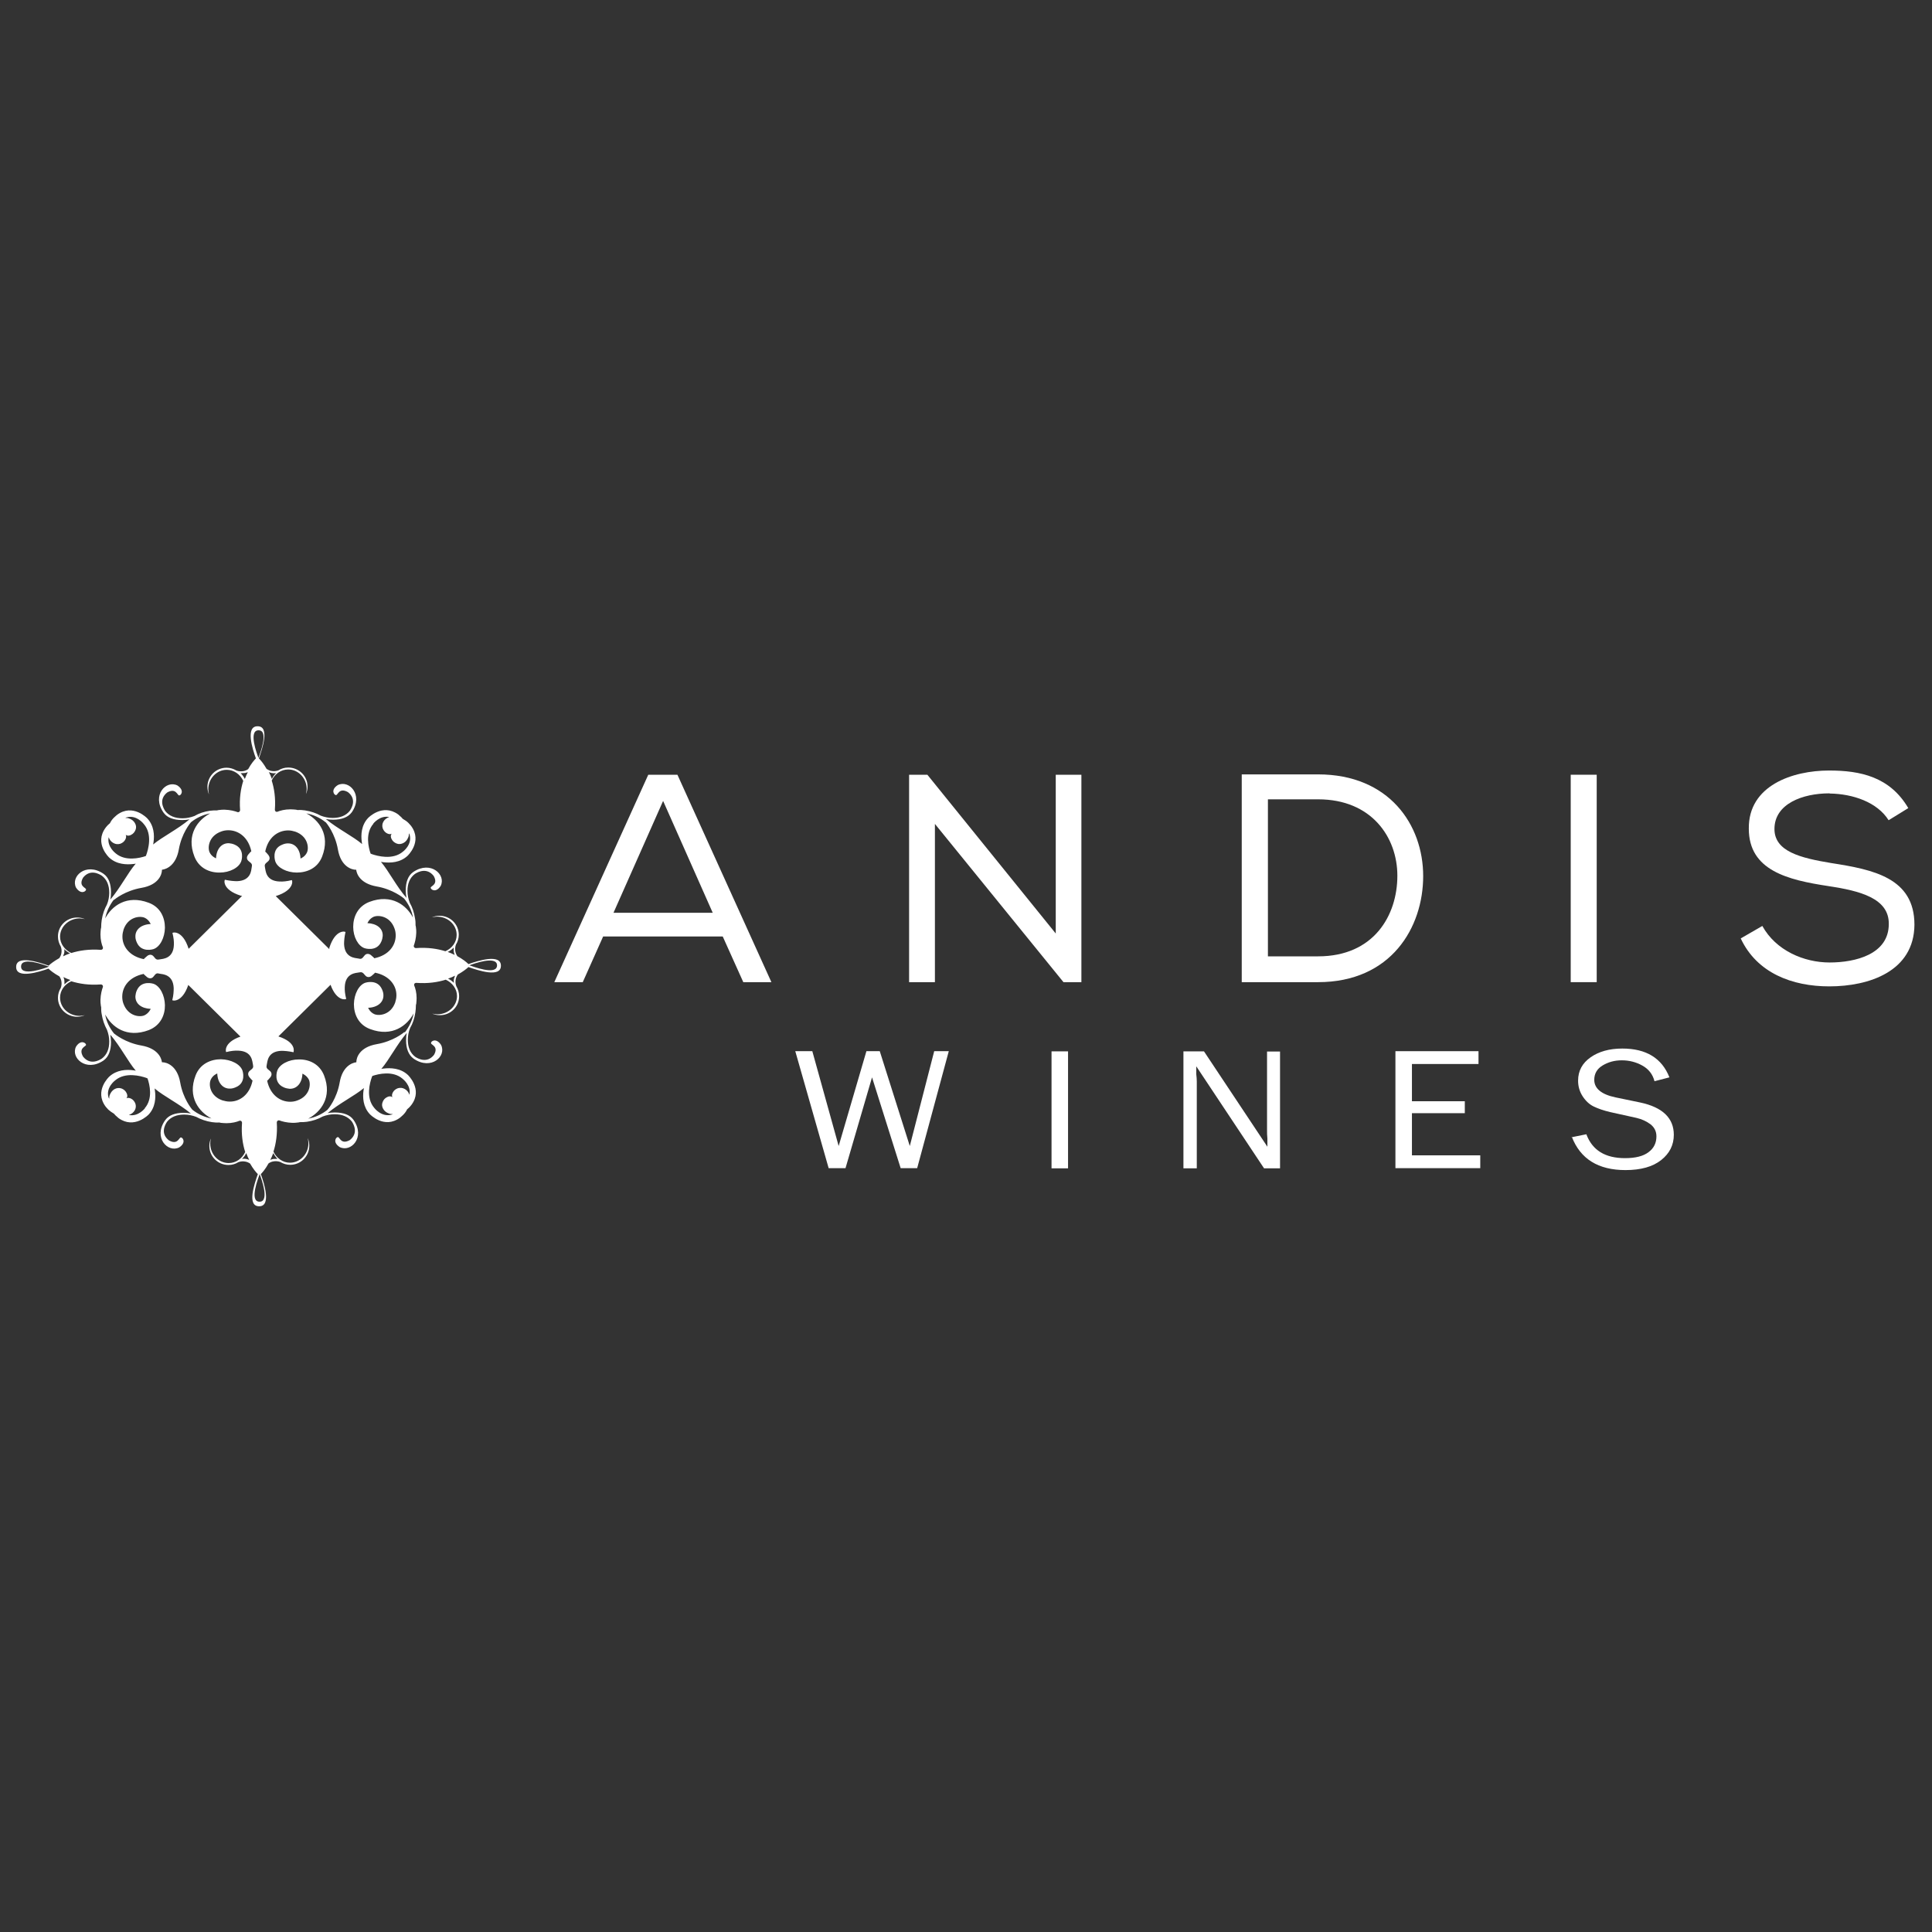 <?xml version="1.0" encoding="UTF-8"?>
<svg xmlns="http://www.w3.org/2000/svg" xmlns:xlink="http://www.w3.org/1999/xlink" viewBox="0 0 110 110">
  <rect x="0" y="0" width="110" height="110" fill="#333333" stroke="none"/>
  <defs>
    <style>
      .cls-1 {
        isolation: isolate;
      }

      .cls-2 {
        clip-path: url(#clippath-1);
      }

      .cls-3 {
        clip-path: url(#clippath-3);
      }

      .cls-4 {
        clip-path: url(#clippath-2);
      }

      .cls-5 {
        mix-blend-mode: color;
      }

      .cls-6 {
        fill: #fff;
      }

      .cls-7 {
        clip-path: url(#clippath);
      }
    </style>
    <clipPath id="clippath">
      <rect class="cls-6" x="26.96" y="49.28" width="0" height="0"></rect>
    </clipPath>
    <clipPath id="clippath-1">
      <rect class="cls-6" x="26.96" y="49.28" width="0" height="0"></rect>
    </clipPath>
    <clipPath id="clippath-2">
      <rect class="cls-6" x="2.76" y="55.04" width="0" height="0"></rect>
    </clipPath>
    <clipPath id="clippath-3">
      <rect class="cls-6" x="2.76" y="55.04" width="0" height="0"></rect>
    </clipPath>
  </defs>
  <g class="cls-1">
    <g id="Layer_1" data-name="Layer 1">
      <g>
        <g class="cls-5">
          <g>
            <rect class="cls-6" x="26.96" y="49.28" width="0" height="0"></rect>
            <g class="cls-7">
              <g>
                <rect class="cls-6" x="26.96" y="49.28" width="0" height="0"></rect>
                <g class="cls-2">
                  <polygon class="cls-6" points="26.96 49.28 26.96 49.28 26.96 49.28 26.96 49.28"></polygon>
                </g>
              </g>
            </g>
          </g>
        </g>
        <g>
          <path class="cls-6" d="M26.66,54.88c-.1-.1-.31-.27-.62-.44-.05-.07-.09-.16-.11-.25-.03-.14-.02-.28.03-.41.1-.16.16-.35.16-.56,0-.6-.49-1.08-1.09-1.08-.16,0-.3.03-.44.09.09-.02.19-.04.29-.04.62,0,1.12.46,1.12,1.04,0,.41-.26.76-.64.93-.45-.14-1-.23-1.68-.18-.06,0-.11-.04-.12-.09,0-.02,0-.03,0-.05.06-.16.13-.42.14-.73,0-.1,0-.21-.02-.32,0-.03-.01-.06-.02-.1,0-.13,0-.26-.03-.4-.05-.33-.15-.63-.3-.89-.08-.21-.13-.44-.13-.67,0-.42.13-.75.42-.97.18-.12.68-.38,1.07.11.28.49-.16.57-.17.67,0,.11.3.32.57-.1.32-.63-.56-1.46-1.55-.8,0,0-.04.03-.04.03-.26.19-.4.55-.4,1.03,0,.14.02.28.04.42-.58-.67-1-1.52-1.45-2.05.04,0,.08.02.12.02.41.05.97.03,1.39-.36,0,0,.87-.8.21-1.7,0,0-.1-.12-.16-.18-.09-.09-.2-.16-.32-.23-.03-.03-.05-.06-.08-.09-.06-.05-.18-.16-.18-.16-.9-.65-1.71.2-1.71.2-.39.41-.42.97-.36,1.37,0,.04.01.08.02.12-.53-.45-1.38-.86-2.07-1.43.14.03.28.04.42.04.48,0,.84-.14,1.04-.4,0,0,.03-.04.03-.04.66-.98-.17-1.85-.81-1.53-.42.27-.21.57-.1.57.11,0,.18-.45.68-.17.5.39.23.88.11,1.06-.22.28-.56.41-.98.41-.24,0-.47-.05-.68-.13-.25-.14-.56-.25-.9-.3-.14-.02-.27-.03-.4-.02-.03,0-.07-.01-.1-.02-.11-.01-.22-.02-.33-.02-.31,0-.58.07-.74.14-.02,0-.04,0-.05,0-.05,0-.09-.06-.09-.12.05-.67-.04-1.22-.18-1.66.17-.37.52-.63.94-.63.58,0,1.05.5,1.05,1.11,0,.1-.02.19-.04.29.06-.13.09-.28.09-.43,0-.6-.49-1.08-1.1-1.08-.21,0-.4.06-.56.16-.13.05-.27.06-.42.03-.09-.02-.17-.06-.25-.11-.17-.3-.34-.5-.44-.6.19-.54.64-1.84-.08-1.83-.69,0-.29,1.29-.09,1.83-.1.1-.27.3-.44.61-.07.05-.16.09-.25.11-.14.03-.29.02-.42-.03-.17-.1-.36-.16-.56-.16-.61,0-1.09.49-1.09,1.09,0,.15.03.3.09.43-.02-.09-.04-.19-.04-.29,0-.61.47-1.11,1.05-1.11.41,0,.77.26.94.63-.14.44-.23.99-.18,1.66,0,.06-.04.11-.09.12-.02,0-.04,0-.05,0-.16-.06-.42-.13-.74-.14-.1,0-.21,0-.33.02-.03,0-.06.01-.1.02-.13,0-.27,0-.4.02-.34.05-.64.15-.89.3-.21.08-.44.13-.68.13-.42,0-.76-.13-.98-.41-.12-.18-.38-.67.11-1.06.5-.28.57.16.68.17.11,0,.32-.29-.1-.57-.64-.32-1.47.55-.8,1.53,0,0,.03.04.03.04.19.26.55.4,1.04.4.15,0,.29-.01.42-.04-.68.57-1.54.99-2.07,1.43,0-.04.02-.08.02-.12.06-.41.03-.96-.36-1.37,0,0-.81-.86-1.71-.2,0,0-.12.1-.18.16-.09.09-.17.19-.23.32-.03.03-.06.05-.09.08-.06.05-.16.18-.16.18-.66.9.21,1.7.21,1.7.42.39.98.41,1.39.36.04,0,.08-.01.12-.02-.45.52-.87,1.37-1.45,2.05.03-.14.04-.28.04-.42,0-.48-.14-.84-.4-1.03,0,0-.04-.03-.04-.03-.99-.66-1.87.16-1.55.8.28.42.58.21.57.1s-.45-.18-.17-.67c.39-.49.89-.23,1.07-.11.29.22.42.55.42.97,0,.24-.05.47-.13.67-.14.25-.25.55-.3.89-.02.14-.03.27-.03.4,0,.03-.01.07-.02.1-.01.11-.02.22-.02.32,0,.31.07.57.14.73,0,.02,0,.04,0,.05,0,.05-.06.09-.12.09-.67-.05-1.23.04-1.68.18-.37-.17-.64-.52-.64-.93,0-.57.5-1.04,1.12-1.04.1,0,.2.02.29.04-.13-.06-.28-.09-.44-.09-.61,0-1.1.49-1.09,1.09,0,.2.06.39.16.56.05.13.06.27.03.41-.02.09-.06.17-.11.25-.3.17-.51.33-.61.43-.54-.19-1.86-.63-1.85.08,0,.69,1.31.28,1.84.09.1.1.31.27.62.44.05.07.09.16.11.25.03.14.02.28-.03.41-.1.16-.16.35-.16.56,0,.6.49,1.08,1.09,1.08.16,0,.3-.03.44-.09-.09.02-.19.04-.29.04-.62,0-1.12-.46-1.12-1.04,0-.41.26-.76.64-.93.45.14,1,.23,1.68.18.06,0,.11.04.12.09,0,.02,0,.04,0,.05-.06.16-.13.42-.14.73,0,.1,0,.21.02.32,0,.03.01.06.02.1,0,.13,0,.26.03.4.05.33.16.63.3.89.08.21.13.43.13.67,0,.42-.13.75-.42.97-.18.12-.68.38-1.07-.11-.28-.49.16-.57.17-.67,0-.11-.3-.32-.57.1-.32.63.56,1.46,1.55.8,0,0,.04-.03.04-.03.26-.19.4-.55.4-1.03,0-.14-.02-.28-.04-.42.58.67,1,1.52,1.45,2.05-.04,0-.08-.02-.12-.02-.41-.06-.97-.03-1.39.36,0,0-.87.8-.21,1.7,0,0,.1.12.16.18.09.08.2.16.32.23.03.03.05.06.08.09.06.05.18.16.18.16.9.65,1.71-.2,1.71-.2.39-.41.42-.97.36-1.37,0-.04-.01-.08-.02-.12.53.45,1.38.86,2.07,1.43-.14-.03-.28-.04-.42-.04-.48,0-.84.14-1.03.4,0,0-.03.04-.03.04-.67.98.17,1.85.81,1.53.42-.27.21-.57.1-.57-.11,0-.18.45-.68.17-.5-.39-.23-.88-.11-1.06.22-.28.56-.41.98-.41.24,0,.47.05.68.13.26.14.56.25.9.3.14.02.27.03.4.02.03,0,.07.01.1.02.11.01.22.02.33.02.31,0,.58-.07.74-.14.02,0,.04,0,.05,0,.05,0,.09.06.09.12-.05.67.04,1.22.18,1.66-.17.37-.52.63-.94.63-.58,0-1.05-.5-1.05-1.11,0-.1.02-.2.04-.29-.06.13-.09.28-.09.43,0,.6.49,1.08,1.09,1.08.21,0,.4-.06.56-.16.13-.05.27-.06.42-.03.09.02.18.06.25.11.17.3.34.5.44.6-.19.54-.64,1.84.08,1.83.69,0,.29-1.29.09-1.83.1-.1.27-.3.44-.61.07-.05.16-.09.25-.11.14-.03.29-.02.42.03.17.1.36.16.56.16.61,0,1.09-.49,1.09-1.09,0-.15-.03-.3-.09-.43.02.09.04.19.04.29,0,.61-.47,1.11-1.05,1.11-.41,0-.77-.26-.94-.63.14-.44.23-.99.19-1.66,0-.06.04-.11.09-.12.02,0,.04,0,.05,0,.16.06.42.13.74.14.1,0,.21,0,.33-.02.03,0,.06-.01.1-.02.13,0,.27,0,.4-.02.34-.05.64-.15.9-.3.21-.08.44-.13.68-.13.42,0,.75.13.98.41.12.18.38.67-.11,1.06-.5.28-.57-.16-.68-.17-.11,0-.32.29.1.57.64.32,1.47-.55.8-1.53,0,0-.03-.04-.03-.04-.19-.26-.55-.4-1.04-.4-.15,0-.29.01-.42.04.68-.57,1.54-.99,2.07-1.43,0,.04-.02.08-.02.12-.06.41-.03.96.36,1.37,0,0,.81.86,1.71.2,0,0,.12-.1.18-.16.09-.09.17-.19.23-.32.03-.03.06-.05.09-.08.06-.05.16-.18.16-.18.66-.89-.21-1.7-.21-1.7-.42-.39-.98-.41-1.39-.36-.04,0-.08.01-.12.02.45-.52.87-1.37,1.45-2.05-.03.13-.04.28-.04.42,0,.48.15.84.41,1.03,0,0,.04.03.04.03.99.66,1.87-.16,1.54-.8-.28-.42-.58-.21-.57-.1,0,.11.45.18.17.67-.39.49-.89.23-1.07.11-.29-.22-.42-.55-.42-.97,0-.24.05-.47.13-.67.15-.25.25-.55.3-.89.02-.14.03-.27.03-.4,0-.03.01-.06.02-.09.01-.11.02-.22.02-.32,0-.31-.07-.57-.14-.73,0-.02,0-.04,0-.05,0-.05.06-.09.12-.09.68.05,1.23-.04,1.68-.18.37.17.64.52.64.93,0,.57-.5,1.04-1.12,1.04-.1,0-.2-.02-.29-.04.13.06.28.09.44.09.61,0,1.1-.49,1.09-1.09,0-.2-.06-.39-.16-.56-.05-.13-.06-.27-.03-.41.02-.09.06-.17.11-.25.3-.17.51-.33.61-.43.54.19,1.86.63,1.85-.08,0-.69-1.31-.28-1.84-.09M25.83,53.96c0,.08,0,.17.01.26.01.05.03.1.05.15-.12-.06-.25-.12-.4-.17.13-.06.24-.14.33-.24M21.24,46.91s.38-.51.93-.39c0,0,0,0-.01,0-.15.05-.26.14-.33.26-.07.12-.08.25-.04.38.05.13.13.23.25.29.08.04.18.06.26.02-.07.09-.06.21,0,.31.06.12.16.2.29.25.13.05.26.03.39-.04.13-.07.21-.18.27-.33.03-.07.03-.15.03-.22.01.02.02.05.04.07.17.58-.38.98-.38.98-.58.49-1.45.25-1.77.14h0s-.05-.02-.07-.03c-.12-.35-.32-1.15.16-1.7M18.54,46.81c.05.05.54.64.7,1.56.17.97.78,1.15,1.02,1.15,0,0,.01,0,.02,0,.03.27.26.79,1.16.95.93.16,1.52.65,1.57.69.25.31.44.69.5,1.08-.36-.69-1.21-1.37-2.48-.89-.67.26-.92.86-.92,1.42,0,.57.28,1.1.66,1.22,0,0,.68.22.94-.38.05-.11.07-.22.08-.32.02-.43-.34-.71-.87-.73,0,0,.1-.25.35-.36.28-.12.94-.04,1.19.66.05.13.07.27.07.4,0,.58-.4,1.13-1.22,1.3,0-.02-.12-.12-.19-.18-.08-.07-.26-.13-.38.04-.13.17-.17.2-.36.15-.15-.03-.76-.03-.79-.82,0-.18.02-.41.08-.68h0s0,0,0,0c.03-.03-.57-.21-.92.9,0,0,0,0,0,0,0,0,0,.03,0,.07l-3.05-3.02h0c1.12-.35.94-.94.91-.91h0c-.28.07-.5.09-.69.08-.8-.03-.79-.63-.83-.78-.04-.18-.01-.22.15-.35.17-.13.11-.29.04-.38-.06-.07-.16-.19-.18-.19.16-.81.72-1.21,1.31-1.21.14,0,.27.03.4.07.71.25.79.9.67,1.18-.11.25-.36.35-.37.35-.02-.52-.31-.88-.74-.86-.1,0-.21.03-.32.08-.61.25-.38.93-.38.93.12.38.66.65,1.23.65.57,0,1.18-.24,1.44-.91.49-1.26-.21-2.1-.9-2.46.39.07.78.25,1.09.5M15.46,44.01c.09.02.18.02.26.01-.1.09-.18.2-.24.33-.05-.14-.11-.28-.17-.39.05.02.1.04.15.05M14.72,41.58c.62,0,.05,1.4,0,1.56,0,0-.01-.01-.01-.01h0c-.08-.2-.58-1.55.01-1.55M13.7,44.02c.09,0,.17,0,.26-.01.05-.01.1-.03.15-.05-.06.12-.12.25-.17.39-.06-.12-.14-.23-.24-.33M6.58,48.58s-.51-.38-.39-.92c0,0,0,0,0,.01.05.15.14.26.27.33.13.07.25.08.39.04.13-.05.23-.13.29-.25.04-.08.06-.18.02-.26.09.07.21.06.31,0,.12-.06.2-.16.25-.29.05-.13.03-.26-.04-.38-.07-.12-.18-.21-.33-.26-.07-.03-.15-.03-.22-.03.02-.01.04-.02.07-.03.58-.17.99.38.99.38.5.58.25,1.44.14,1.75h0s-.02.05-.03.07c-.35.12-1.16.31-1.71-.15M6.49,51.24c.05-.05.64-.53,1.57-.69.98-.17,1.16-.77,1.16-1.01,0,0,0-.01,0-.02.27-.03.8-.26.96-1.15.16-.92.65-1.51.7-1.56.31-.25.7-.43,1.09-.5-.69.36-1.39,1.2-.9,2.46.26.66.86.92,1.44.91.57,0,1.11-.28,1.23-.66,0,0,.23-.67-.38-.93-.11-.05-.22-.07-.32-.08-.43-.02-.72.34-.74.86,0,0-.26-.1-.37-.35-.12-.28-.04-.93.67-1.18.13-.05.27-.07.4-.07.58,0,1.14.4,1.31,1.2-.02,0-.12.12-.18.19-.07.09-.13.25.04.38.17.13.2.17.16.35-.03.15-.03.75-.83.78-.18,0-.41-.02-.69-.08h0s0,0,0,0c-.03-.03-.21.56.91.91,0,0,0,0,0,0,0,0,.03,0,.07,0l-3.05,3.02s0,0,0,0c-.35-1.11-.95-.93-.92-.9h0c.07.28.09.5.08.68-.03.79-.64.79-.79.82-.18.04-.23.01-.35-.15-.13-.17-.3-.11-.38-.04-.07.06-.19.16-.19.18-.81-.16-1.23-.72-1.22-1.3,0-.13.03-.27.07-.4.25-.7.91-.78,1.19-.66.25.11.35.36.35.36-.53.02-.89.31-.87.73,0,.1.03.21.08.32.26.6.94.38.94.38.38-.12.65-.65.66-1.22,0-.57-.25-1.17-.92-1.42-1.27-.48-2.12.2-2.48.89.07-.39.26-.77.5-1.08M3.65,54.3c.02-.09.02-.17.01-.26.09.1.21.18.33.24-.15.05-.28.11-.4.17.02-.05.04-.1.05-.15M1.2,55.03c0-.61,1.41-.05,1.58,0,0,0-.01.01-.01.01h0c-.2.08-1.56.57-1.57,0M3.67,56.04c0-.08,0-.17-.01-.26-.01-.05-.03-.1-.05-.15.12.06.25.12.4.17-.12.06-.24.14-.33.24M8.26,63.09s-.38.51-.93.39c0,0,0,0,.01,0,.15-.05.26-.14.33-.26.07-.12.08-.25.04-.38-.05-.13-.13-.23-.25-.29-.09-.04-.18-.06-.26-.02.07-.09.06-.2,0-.31-.06-.12-.16-.2-.29-.25-.13-.04-.26-.03-.39.04-.12.07-.21.18-.27.33-.03.07-.03.14-.03.22-.01-.02-.02-.05-.04-.07-.17-.58.38-.98.38-.98.58-.49,1.45-.25,1.77-.14t0,0s.05.02.07.03c.12.35.32,1.15-.16,1.7M10.96,63.19c-.05-.05-.54-.64-.7-1.56-.17-.97-.78-1.15-1.02-1.15,0,0-.01,0-.02,0-.03-.27-.26-.79-1.16-.95-.93-.16-1.52-.65-1.57-.69-.25-.31-.44-.69-.5-1.08.36.69,1.21,1.37,2.48.89.67-.26.93-.86.92-1.42s-.28-1.1-.66-1.22c0,0-.68-.22-.94.38-.05.11-.07.22-.08.32-.02.43.34.71.87.73,0,0-.1.25-.36.37-.28.12-.93.04-1.19-.66-.05-.13-.07-.27-.07-.4,0-.58.4-1.13,1.22-1.3,0,.02.12.12.19.18.08.07.26.13.38-.04.13-.17.17-.2.35-.15.15.03.76.03.79.82,0,.18-.01.41-.08.68h0s0,0,0,0c-.03.03.55.2.91-.86l2.97,2.94c-1,.35-.83.9-.81.88h0s0,0,0,0c.28-.07.5-.09.69-.08.8.03.79.63.83.78.04.18.01.22-.16.35-.17.13-.11.29-.04.38.06.07.16.19.18.19-.16.8-.72,1.21-1.31,1.2-.14,0-.27-.03-.41-.07-.71-.25-.79-.9-.66-1.18.11-.25.36-.35.37-.35.02.52.31.88.74.86.1,0,.21-.03.32-.08.61-.25.38-.93.38-.93-.12-.38-.66-.65-1.23-.66-.57,0-1.18.25-1.44.91-.49,1.26.21,2.1.9,2.46-.39-.07-.78-.25-1.09-.5M14.04,65.99c-.09-.02-.18-.02-.26-.01.1-.09.18-.2.24-.33.05.14.11.28.17.39-.05-.02-.1-.04-.15-.05M14.78,68.42c-.62,0-.05-1.4,0-1.56,0,0,.01.01.01.01h0c.08.2.58,1.55-.01,1.55M15.8,65.98c-.09,0-.17,0-.26.01-.05.01-.1.03-.15.05.06-.12.12-.25.17-.39.06.12.14.23.24.33M22.92,61.42s.51.38.39.92c0,0,0,0,0-.01-.05-.15-.14-.26-.27-.33-.13-.07-.25-.08-.39-.04-.13.05-.23.13-.29.25-.04.08-.06.18-.02.26-.09-.07-.21-.06-.31,0-.12.06-.2.15-.25.29-.05.13-.03.26.04.38.07.12.18.21.33.26.07.03.15.03.22.03-.02.01-.05.02-.07.03-.58.17-.99-.38-.99-.38-.5-.58-.25-1.44-.14-1.75h0s.02-.05.03-.07c.35-.12,1.16-.31,1.71.15M23.02,58.76c-.05.05-.64.53-1.57.69-.98.17-1.16.77-1.16,1.01,0,0,0,.01,0,.02-.27.03-.8.26-.95,1.15-.16.92-.65,1.51-.7,1.56-.31.25-.7.43-1.09.5.69-.36,1.39-1.2.9-2.46-.26-.66-.86-.92-1.44-.91-.57,0-1.11.28-1.23.66,0,0-.23.67.38.93.11.05.22.07.32.08.43.02.72-.34.74-.86,0,0,.25.1.37.35.12.28.04.93-.67,1.18-.13.05-.27.07-.4.07-.58,0-1.14-.4-1.31-1.2.02,0,.12-.12.18-.19.07-.08.13-.25-.04-.38-.17-.13-.2-.17-.16-.35.04-.15.03-.75.83-.78.18,0,.41.02.69.08h0s.21-.55-.86-.9l2.97-2.94c.36.99.91.83.89.8h0c-.07-.28-.09-.5-.08-.68.03-.79.64-.79.79-.82.18-.04.23-.01.36.15.13.17.3.11.38.04.07-.06.19-.16.19-.18.81.16,1.23.72,1.22,1.3,0,.13-.03.27-.07.4-.25.7-.91.78-1.19.66-.25-.11-.35-.36-.35-.36.53-.02.89-.31.87-.73,0-.1-.03-.21-.08-.32-.26-.6-.94-.38-.94-.38-.38.12-.65.65-.66,1.22,0,.57.25,1.17.92,1.42,1.27.48,2.12-.21,2.48-.89-.07.39-.26.77-.5,1.08M25.85,55.7c-.02.09-.02.17-.01.26-.09-.1-.21-.18-.33-.24.15-.05.28-.11.4-.17-.02.05-.04.1-.05.15M26.72,54.97s.01-.01.01-.01h0c.2-.08,1.56-.57,1.57,0,0,.61-1.41.05-1.58,0"></path>
          <g class="cls-5">
            <g>
              <rect class="cls-6" x="2.76" y="55.04" width="0" height="0"></rect>
              <g class="cls-4">
                <g>
                  <rect class="cls-6" x="2.76" y="55.04" width="0" height="0"></rect>
                  <g class="cls-3">
                    <polygon class="cls-6" points="2.76 55.04 2.77 55.04 2.76 55.04 2.76 55.04"></polygon>
                  </g>
                </g>
              </g>
            </g>
          </g>
          <path class="cls-6" d="M13.09,56.52c.02.12.23.11.4.12.01.02,0,.07,0,.1h-1.34v-.1c.68-.02,1.05-1.28,1.05-1.28,0,0,.71-2,1.1-3.05.06-.16.1-.25,0-.38h0s.68,0,.68,0c.28.76,1.32,3.49,1.47,3.87.15.4.22.9.84.84v.1h-1.83s0-.08,0-.1c.31,0,.53,0,.5-.32-.02-.29-1.21-3.28-1.46-3.92-.36,1.01-1.47,3.86-1.44,4.12"></path>
          <path class="cls-6" d="M15.86,54.17c-.34.02-.63.15-.63.15-.66.32-1.08.8-1.77,1.09-.04.02-.22.08-.33.09h0c-.14.02-.31.02-.44-.02.03.05.11.05.19.06.08,0,.17,0,.23,0h0c.12,0,.3-.06.3-.06.73-.22,1.2-.7,1.83-1.01.42-.2.57-.22.69-.24.25-.04.51.04.68.14-.15-.14-.39-.19-.68-.19-.03,0-.06,0-.09,0M15.97,54.4s-.33.04-.61.19c-.34.18-.66.42-.96.62-.3.21-.61.45-1.05.52-.04,0-.18.03-.3.02h0c-.06,0-.13,0-.19-.02.04.04.13.04.19.04h0c.1,0,.32-.01.37-.02.82-.16,1.26-.69,1.91-1.03.38-.22.85-.42,1.46-.12-.02-.04-.07-.07-.12-.09-.14-.07-.33-.12-.53-.12-.05,0-.11,0-.16.01M16.08,54.63c-.6.11-1.04.39-1.2.59.48-.33.73-.46,1.22-.55.29-.04.58.03.78.13-.09-.13-.39-.19-.63-.19-.06,0-.11,0-.16,0"></path>
        </g>
        <g>
          <g>
            <path class="cls-6" d="M36.91,44.11l-5.35,11.81h1.62l1.16-2.6h6.81l1.17,2.6h1.6l-5.35-11.81h-1.67ZM37.75,45.59l2.83,6.38h-5.65l2.83-6.38Z"></path>
            <polygon class="cls-6" points="52.8 44.11 60.11 53.15 60.11 44.11 61.57 44.11 61.57 55.92 60.55 55.92 53.23 46.91 53.23 55.92 51.76 55.92 51.76 44.11 52.8 44.11"></polygon>
            <path class="cls-6" d="M70.7,44.09h4.34c4.05,0,5.99,2.87,5.99,5.79s-1.82,6.04-5.99,6.04h-4.34v-11.83ZM79.56,49.86c0-2.19-1.47-4.35-4.51-4.35h-2.86v8.94h2.86c3.17,0,4.51-2.33,4.51-4.59"></path>
            <rect class="cls-6" x="89.43" y="44.11" width="1.48" height="11.81"></rect>
            <path class="cls-6" d="M104.16,45.17c-1.52,0-3.13.59-3.13,2.03,0,1.28,1.48,1.65,3.24,1.94,2.38.37,4.73.84,4.73,3.51-.02,2.65-2.57,3.51-4.85,3.51-2.11,0-4.12-.76-5.04-2.73l1.23-.71c.77,1.4,2.37,2.08,3.83,2.08s3.37-.46,3.37-2.19c.02-1.47-1.65-1.89-3.44-2.16-2.3-.35-4.53-.88-4.53-3.27-.03-2.46,2.5-3.31,4.57-3.31,1.77,0,3.46.35,4.51,2.14l-1.12.69c-.65-1.03-2.03-1.5-3.35-1.52"></path>
          </g>
          <g>
            <path class="cls-6" d="M54.02,59.85l-1.8,6.66h-.94l-1.63-5.17-1.51,5.17h-.96l-1.9-6.66h.97l1.5,5.4,1.58-5.4h.76l1.71,5.4,1.39-5.4h.82Z"></path>
            <path class="cls-6" d="M60.81,66.52h-.94v-6.66h.94v6.66Z"></path>
            <path class="cls-6" d="M72.88,66.52h-.91l-3.86-5.81v.44c.02.17.03.31.03.42v4.95h-.76v-6.66h1.17l3.61,5.43v-.46c-.02-.18-.02-.34-.02-.48v-4.48h.74v6.66Z"></path>
            <path class="cls-6" d="M84.28,65.78v.73h-4.83v-6.66h4.73v.73h-3.79v2.12h3.01v.68h-3.01v2.4h3.9Z"></path>
            <path class="cls-6" d="M89.48,64.75l.84-.17c.34.91,1.07,1.36,2.2,1.36.59,0,1.04-.11,1.34-.34.3-.22.45-.52.45-.9,0-.28-.11-.51-.34-.69-.23-.17-.49-.29-.79-.36l-1.49-.33c-.39-.09-.7-.2-.95-.32-.25-.12-.46-.32-.63-.58-.17-.26-.26-.56-.26-.89,0-.56.24-1,.71-1.33.47-.33,1.07-.5,1.81-.5,1.36,0,2.25.55,2.68,1.64l-.85.22c-.1-.39-.33-.69-.69-.89-.36-.2-.75-.3-1.17-.3s-.77.1-1.09.29c-.32.19-.48.47-.48.82,0,.49.4.83,1.21,1l1.4.29c1.28.27,1.92.89,1.92,1.84,0,.58-.24,1.06-.72,1.44s-1.16.57-2.03.57c-1.55,0-2.57-.63-3.06-1.9Z"></path>
          </g>
        </g>
      </g>
    </g>
  </g>
</svg>
